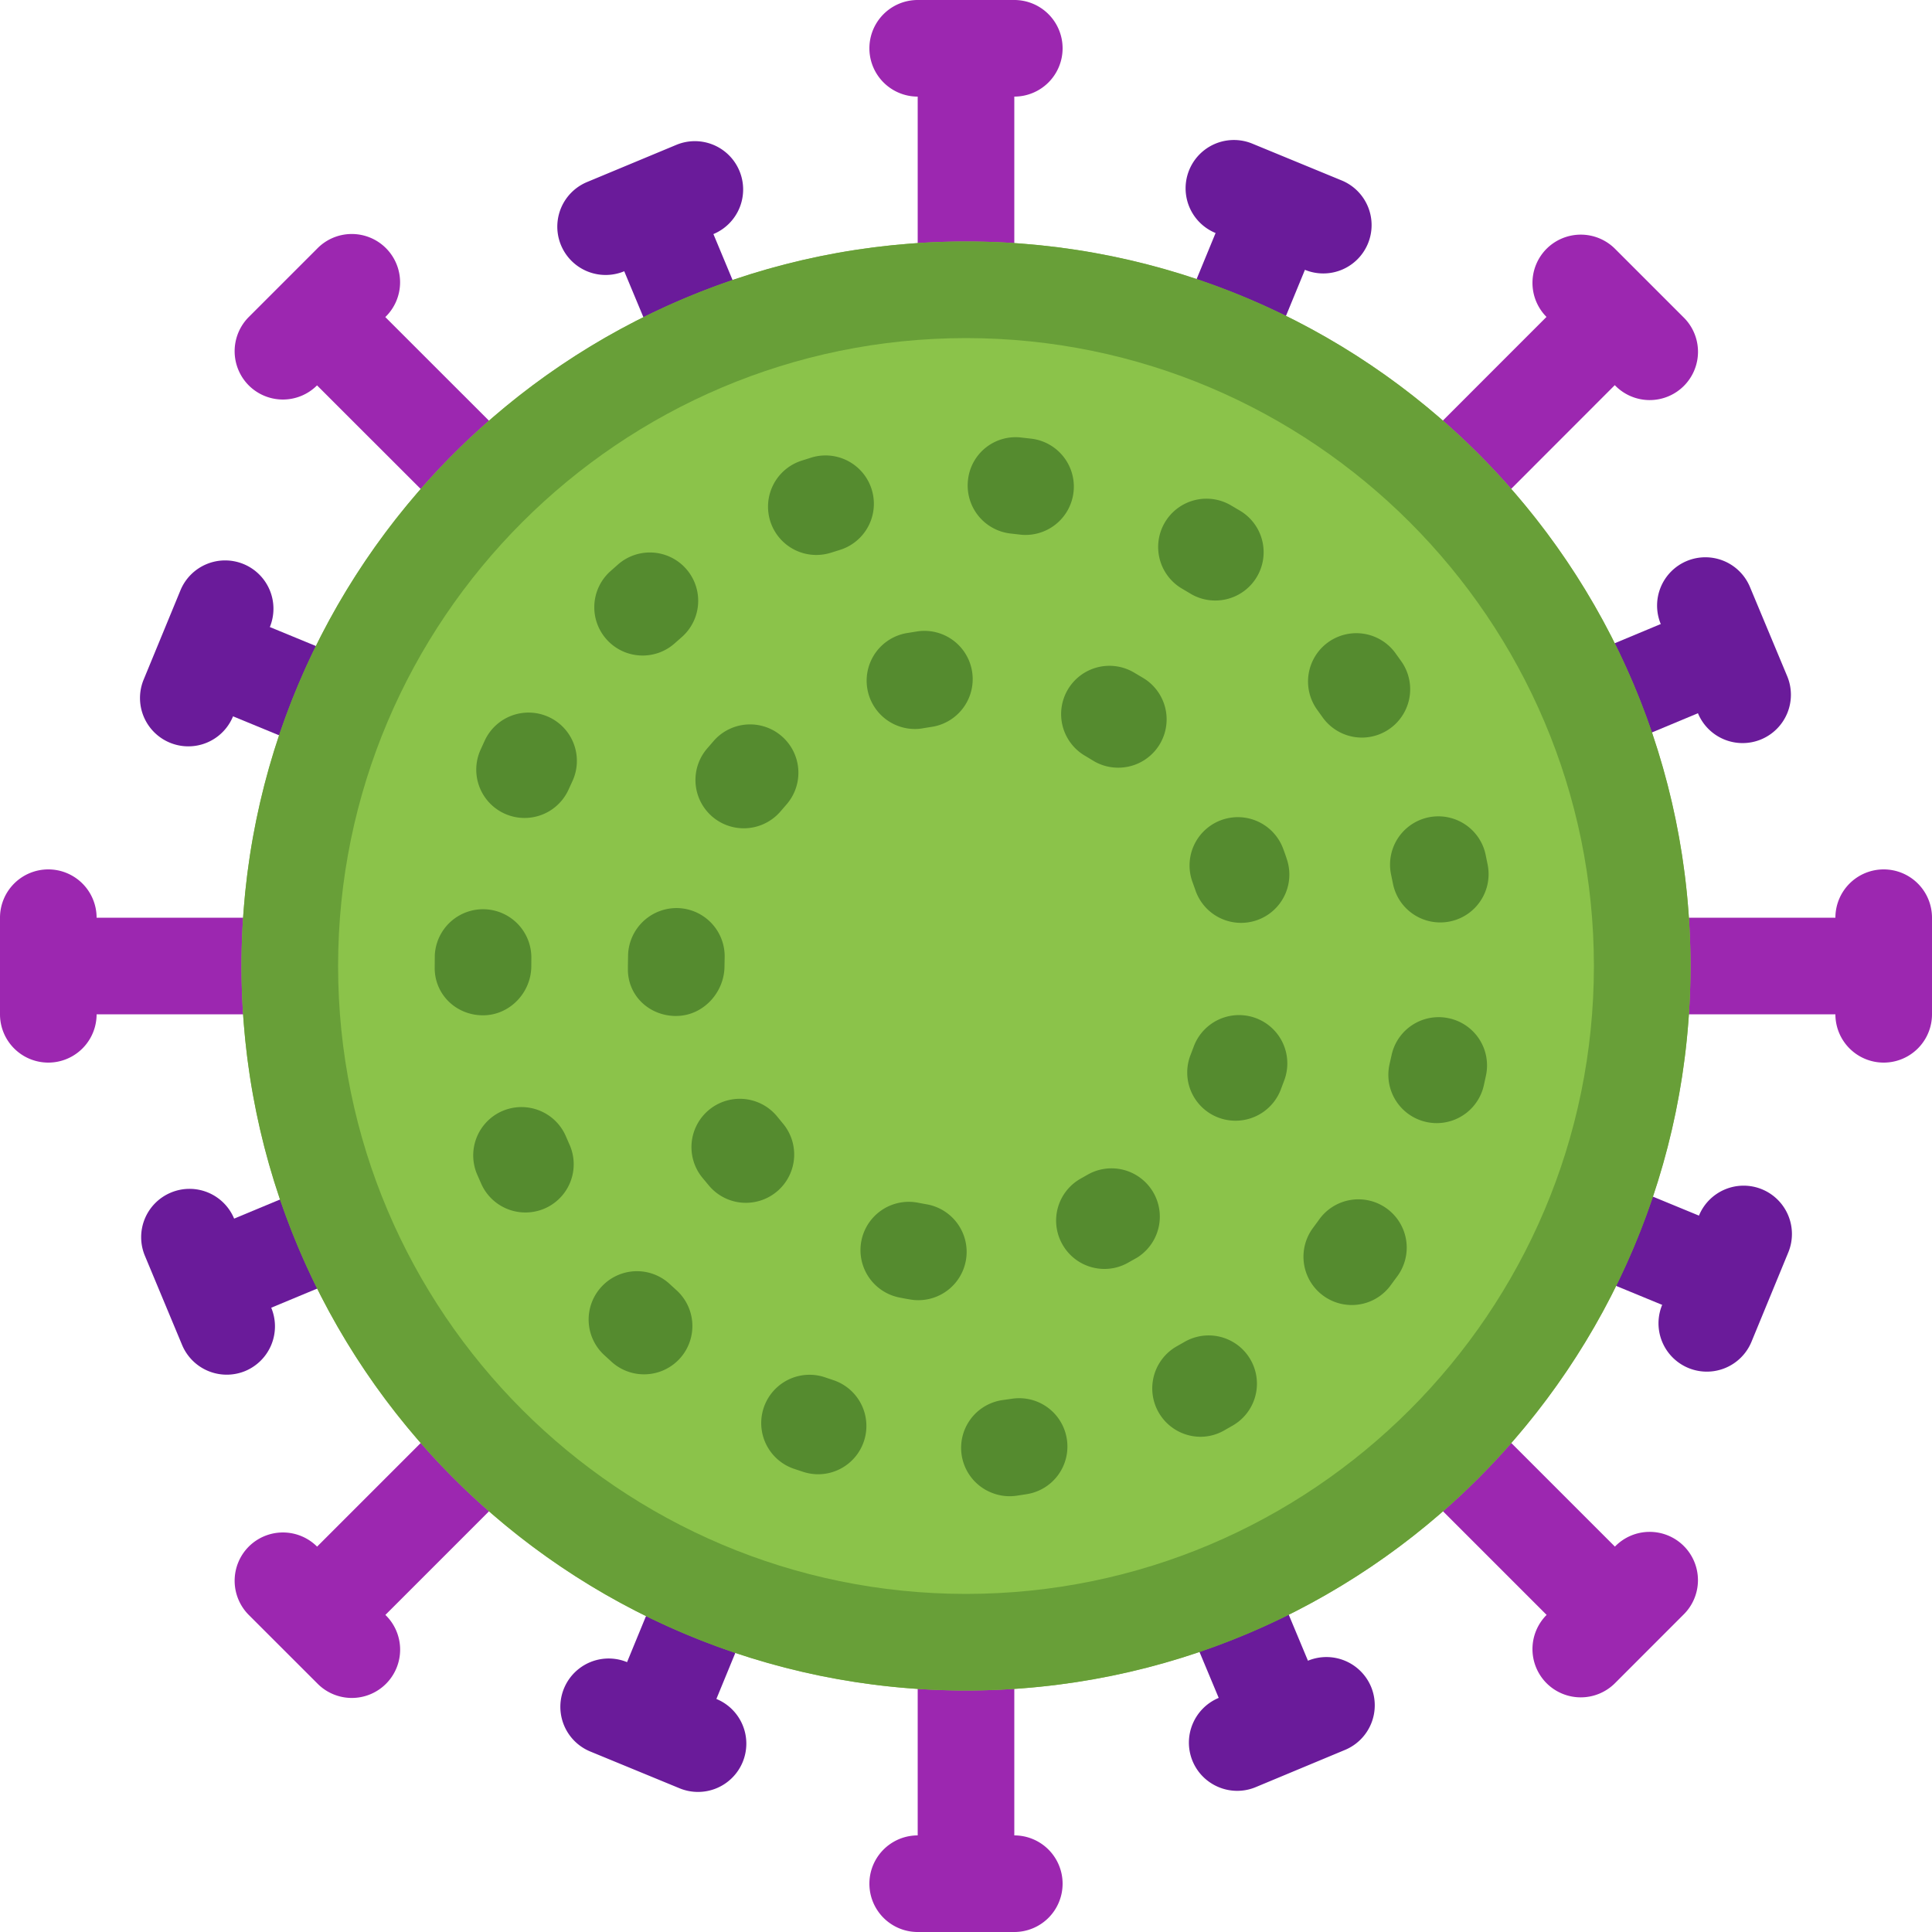 <svg height="2500" viewBox="4 4 40 40" width="2500" xmlns="http://www.w3.org/2000/svg"><g fill="#6a1b9a"><path d="m32.322 9.042a1 1 0 0 1 -1.306.544l-1.85-.762a1 1 0 0 1 .762-1.85l1.85.762a1 1 0 0 1 .544 1.306z"/><path d="m29.548 7.9 1.85.762-1.904 4.624-1.85-.762zm-10.171 32.58a1 1 0 0 0 -.545-1.305l-1.849-.762a1 1 0 1 0 -.762 1.85l1.85.762a1.001 1.001 0 0 0 1.306-.545z"/><path d="m18.504 34.714 1.85.76-1.902 4.625-1.85-.761zm-9.462-19.036a1 1 0 0 1 .544 1.306l-.762 1.849a1 1 0 1 1 -1.85-.762l.762-1.849a1.001 1.001 0 0 1 1.306-.544z"/><path d="m7.9 18.45.761-1.849 4.624 1.905-.761 1.849zm32.58 10.173a1 1 0 0 0 -1.305.545l-.762 1.849a1 1 0 1 0 1.85.762l.762-1.85a1.001 1.001 0 0 0 -.545-1.306z"/><path d="m34.717 29.493.762-1.848 4.623 1.905-.762 1.848zm-27.178-.802a1 1 0 0 1 1.308.538l.769 1.847a1.002 1.002 0 0 1 -.538 1.309 1.002 1.002 0 0 1 -1.308-.539l-.77-1.846a1 1 0 0 1 .539-1.309z"/><path d="m8.693 31.459-.768-1.845 4.616-1.922.768 1.845zm30.23-15.844a1 1 0 0 0 -.538 1.307l.77 1.847a1 1 0 1 0 1.847-.769l-.771-1.847a1 1 0 0 0 -1.308-.538z"/><path d="m35.462 20.308-.77-1.847 4.614-1.926.77 1.847zm-16.153-12.77a1 1 0 0 1 -.538 1.308l-1.847.77a1 1 0 0 1 -.77-1.847l1.847-.769a.999.999 0 0 1 1.308.538z"/><path d="m16.539 8.692 1.846-.77 1.924 4.615-1.846.77zm15.847 30.23a1.002 1.002 0 0 0 -1.308-.538l-1.846.769c-.512.215-.752.8-.54 1.311.213.507.798.749 1.308.536l1.847-.77a1 1 0 0 0 .539-1.308z"/><path d="m27.69 35.463 1.848-.772 1.927 4.615-1.847.771z"/></g><g fill="#9c27b0"><path d="m26 5a1 1 0 0 1 -1 1h-2a1 1 0 1 1 0-2h2a1 1 0 0 1 1 1z"/><path d="m23 5h2v5h-2zm3 38a1 1 0 0 0 -1-1h-2a1 1 0 1 0 0 2h2a1 1 0 0 0 1-1z"/><path d="m23 38h2v5h-2zm-18-16a1 1 0 0 1 1 1v2a1 1 0 1 1 -2 0v-2a1 1 0 0 1 1-1z"/><path d="m5 23h5v2h-5zm38-1a1 1 0 0 0 -1 1v2a1 1 0 1 0 2 0v-2a1 1 0 0 0 -1-1z"/><path d="m38 23h5v2h-5zm-28.85 13.021a1.001 1.001 0 0 1 1.415 0l1.414 1.414a1 1 0 1 1 -1.414 1.414l-1.415-1.414a1.002 1.002 0 0 1 0-1.414z"/><path d="m11.272 38.142-1.414-1.414 3.535-3.535 1.414 1.414zm24.749-28.992a1 1 0 0 0 0 1.414l1.415 1.414a1 1 0 1 0 1.414-1.414l-1.414-1.414a1.003 1.003 0 0 0 -1.415 0z"/><path d="m34.603 14.806-1.414-1.414 3.535-3.537 1.414 1.413zm1.418 24.044a1.001 1.001 0 0 1 0-1.415l1.414-1.414a1 1 0 1 1 1.414 1.414l-1.414 1.415a1.002 1.002 0 0 1 -1.414 0z"/><path d="m38.142 36.728-1.414 1.414-3.535-3.535 1.414-1.414zm-28.992-24.749a1 1 0 0 0 1.414 0l1.414-1.415a1 1 0 1 0 -1.414-1.414l-1.414 1.414a1.003 1.003 0 0 0 0 1.415z"/><path d="m14.806 13.392-1.413 1.414-3.538-3.535 1.414-1.414z"/></g><path d="m24 9a15 15 0 1 0 0 30 15 15 0 1 0 0-30z" fill="#8bc34a"/><path d="m24 11c7.168 0 13 5.832 13 13s-5.832 13-13 13-13-5.832-13-13 5.832-13 13-13m0-2c-8.284 0-15 6.716-15 15s6.716 15 15 15 15-6.716 15-15-6.716-15-15-15z" fill="#689f38"/><path d="m20.94 34.523c-.102 0-.205-.016-.308-.049l-.205-.068a1 1 0 0 1 .645-1.893l.175.059a1 1 0 0 1 -.307 1.951zm7.912-.776a1.002 1.002 0 0 1 -.489-1.873l.162-.092a.999.999 0 1 1 .998 1.732l-.184.105a.988.988 0 0 1 -.487.128zm-4.311 1.162a.999.999 0 0 1 .223-1.923l.184-.026a.998.998 0 0 1 1.14.837.998.998 0 0 1 -.837 1.139l-.209.032a.99.99 0 0 1 -.501-.059zm-7.207-2.455a1 1 0 0 1 -.665-.253l-.167-.153a.999.999 0 0 1 -.043-1.413.998.998 0 0 1 1.414-.044l.127.116a1 1 0 0 1 -.666 1.747zm14.652-1.435a1 1 0 0 1 -.796-1.604l.106-.144a1 1 0 1 1 1.617 1.175l-.13.177a.995.995 0 0 1 -.797.396zm-17.108-1.916a1 1 0 0 1 -.912-.589l-.088-.2a1.001 1.001 0 0 1 .526-1.313c.51-.216 1.096.02 1.313.527l.071.163a.998.998 0 0 1 -.91 1.412zm18.868-1.85a1.001 1.001 0 0 1 -.977-1.221l.04-.177a.997.997 0 0 1 1.183-.774.998.998 0 0 1 .774 1.183l-.046.212a1 1 0 0 1 -.974.777zm-19.746-2.232c-.552 0-1-.427-1-.979l.002-.262a1 1 0 0 1 1.999.044l-.001.176c0 .552-.448 1.021-1 1.021zm19.818-1.923a.999.999 0 0 1 -.98-.81l-.037-.18a1 1 0 0 1 1.957-.413l.043.211a1 1 0 0 1 -.983 1.192zm-18.958-2.163a1 1 0 0 1 -.912-1.409l.088-.193a1 1 0 0 1 1.815.841l-.078.17a1 1 0 0 1 -.913.591zm17.338-1.664a1 1 0 0 1 -.819-.425l-.106-.148a.999.999 0 1 1 1.617-1.177l.126.176a1.001 1.001 0 0 1 -.818 1.574zm-14.892-1.699a1 1 0 0 1 -.67-1.744l.165-.146a1 1 0 0 1 1.308 1.514l-.134.118a.996.996 0 0 1 -.669.258zm11.854-1.139a.992.992 0 0 1 -.521-.147l-.148-.088a1 1 0 1 1 .998-1.733l.195.115a1 1 0 0 1 -.524 1.853zm-8.258-.943a1 1 0 0 1 -.31-1.951l.208-.066a1 1 0 0 1 .584 1.914l-.173.054a1.012 1.012 0 0 1 -.309.049zm4.332-.415a.912.912 0 0 1 -.127-.008l-.175-.02a1 1 0 0 1 -.892-1.097.991.991 0 0 1 1.097-.892l.222.025a1 1 0 0 1 -.125 1.992zm-2.222 15.844a.905.905 0 0 1 -.163-.014 5.045 5.045 0 0 1 -.24-.044 1 1 0 1 1 .413-1.957l.152.028a1 1 0 0 1 -.162 1.987zm3.855-.647a.998.998 0 0 1 -.877-.519.997.997 0 0 1 .395-1.357l.148-.084a1 1 0 0 1 1.012 1.724l-.197.111a.987.987 0 0 1 -.481.125zm-7.423-1.369a.997.997 0 0 1 -.764-.354l-.144-.173a1 1 0 0 1 1.561-1.252l.11.134a1 1 0 0 1 -.763 1.645zm10.138-1.7a.998.998 0 0 1 -.93-1.369l.059-.155a1 1 0 1 1 1.883.675l-.082.218a1.003 1.003 0 0 1 -.93.631zm-11.583-2.168c-.542 0-.987-.4-.999-.944v-.091l.004-.236a1.005 1.005 0 0 1 1.036-.963 1 1 0 0 1 .963 1.036l-.003.163c0 .548-.441 1.028-.989 1.034zm11.696-1.928a1 1 0 0 1 -.951-.693l-.051-.142a1 1 0 1 1 1.871-.707c.029.077.057.155.082.234a1 1 0 0 1 -.951 1.308zm-10.297-1.958a1 1 0 0 1 -.766-1.642l.154-.178a1 1 0 0 1 1.487 1.339l-.106.123a1.004 1.004 0 0 1 -.769.358zm7.752-1.255a.992.992 0 0 1 -.521-.147l-.147-.089a1 1 0 1 1 .998-1.733l.194.115a1 1 0 0 1 -.524 1.854zm-4.208-.801a1 1 0 0 1 -.177-1.984l.236-.038a.999.999 0 1 1 .276 1.98l-.157.025a.901.901 0 0 1 -.178.017z" fill="#558b2f"/></svg>